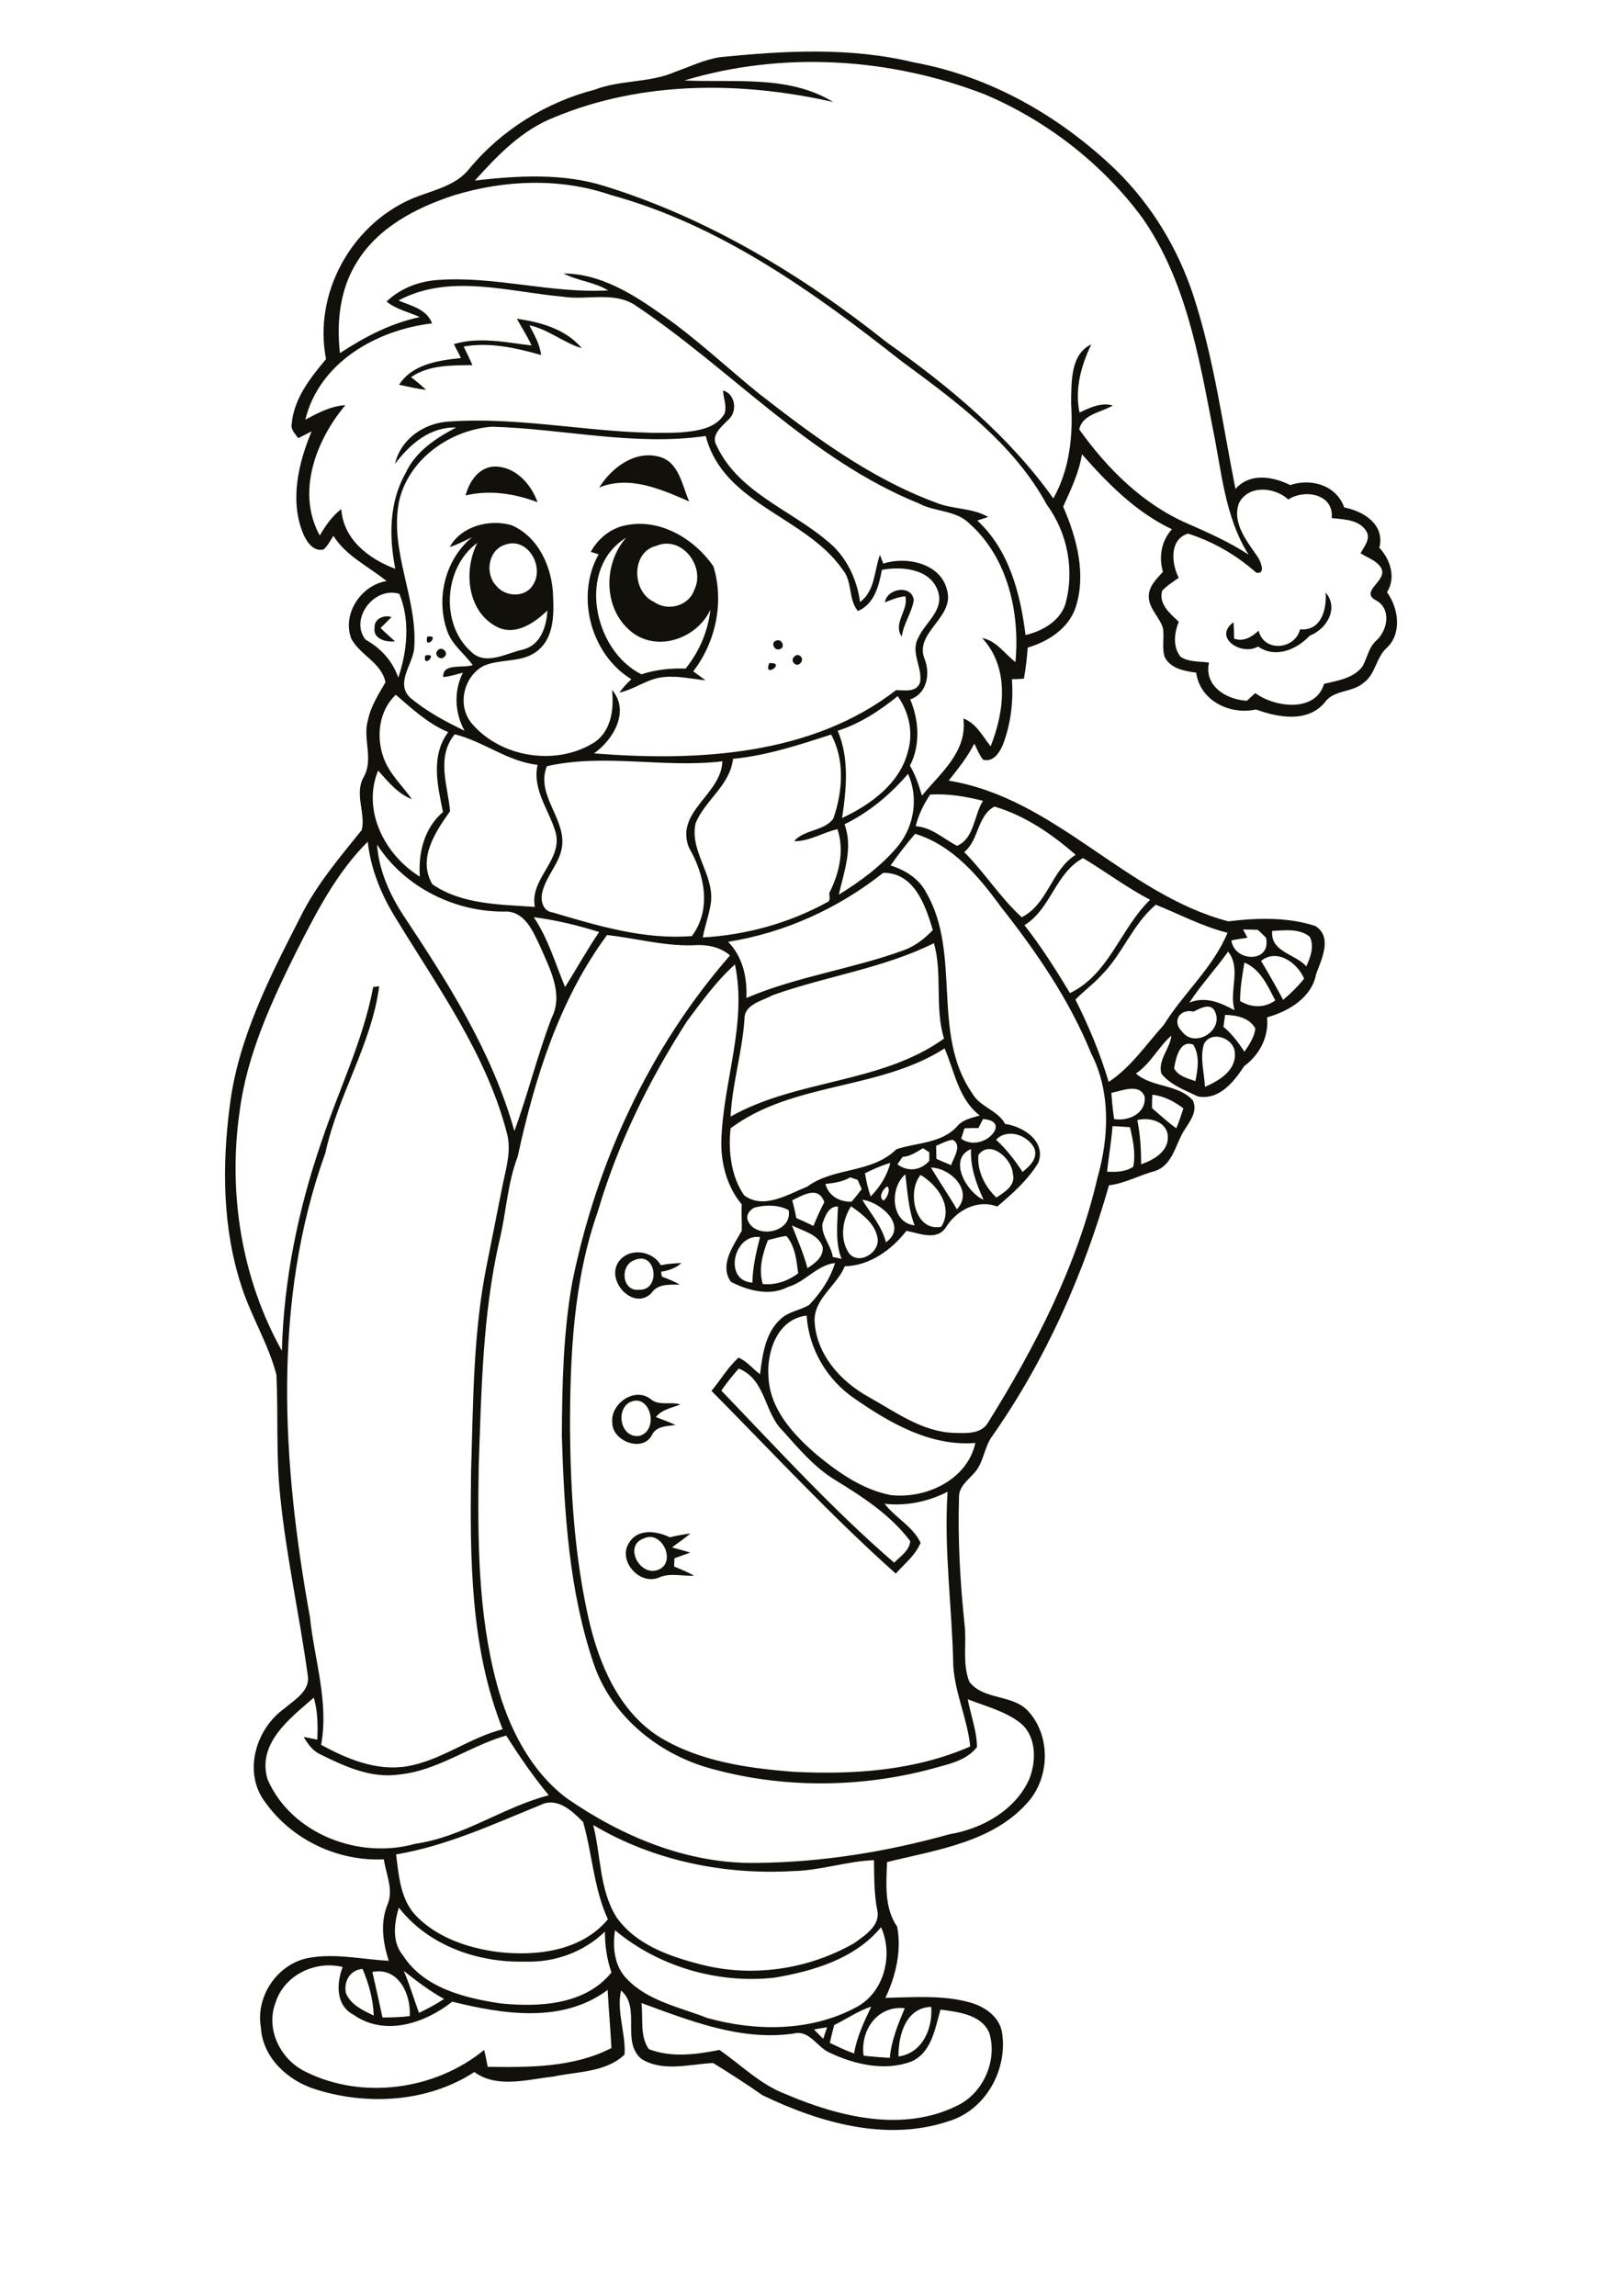 <?xml version="1.0" encoding="utf-8"?>
<!-- Generator: Adobe Illustrator 21.0.2, SVG Export Plug-In . SVG Version: 6.00 Build 0)  -->
<svg version="1.2" baseProfile="tiny" id="Layer_1" xmlns="http://www.w3.org/2000/svg" xmlns:xlink="http://www.w3.org/1999/xlink"
	 x="0px" y="0px" viewBox="0 0 595 842" overflow="scroll" xml:space="preserve">
<path fill="#12100B" d="M236.2,564.2c-7.5,2.5-1.7,13.9,5,11.6C248.4,573.4,243,561,236.2,564.2 M230.9,565.6
	c3.2-5.1,10.2-4.1,14.8-1.8c2.5-0.6,5-1.1,7.6-1.4c-2.2,1.8-4.5,3.4-6.8,5.1c2.2,0.6,4.5,1.2,6.7,1.9c-1.9,0.7-3.9,1.4-5.8,2.1
	c0,1-0.1,2-0.1,3c2.5,1.1,5,2,7.3,3.4c-4.4,0.2-8.8-1.2-13,0.7C234.5,581.5,226.3,572.1,230.9,565.6 M230.6,514.5
	c-4.9,3.4-2.6,13.1,4,12.1C242.1,524.5,238.4,510.1,230.6,514.5 M224.6,521.8c-0.8-7,8.3-13.4,14.2-8.6c3.1,2.5,7.2,0.7,10.8,1.9
	c-3.1,1.2-6.8,1.8-9,4.6c2.4,0.9,4.8,1.8,7.2,2.9c-3.2,0.5-7.1,0.3-8.7,3.8C235.6,532.8,224.6,528.5,224.6,521.8 M232.6,462.2
	c-5.3,1.9-4.5,11.6,1.9,10.8C242.6,473.3,240.8,458.4,232.6,462.2 M226.7,463.1c3.6-5.7,12.5-4.7,15.7,0.9c2.5-0.5,5.1-0.7,7.6-0.8
	c-2.1,1.9-4.8,2.8-7.5,3.2c0.1,0.5,0.2,1.4,0.3,1.8c2.3,0.8,4.5,1.8,6.6,2.9c-3.8,0.1-8.1-0.4-10.5,3.2
	C232.5,480.7,222.4,470.1,226.7,463.1 M282.2,243.2C288.7,242.8,279.8,249.1,282.2,243.2 M291.3,240.9c1.5-1.9,4,0.6,2.4,2.2
	C292.3,245.1,289.6,242.4,291.3,240.9 M156,240.4C161.2,239.2,154.9,245.6,156,240.4 M160.6,238.5c1.5-1.7,4.2,0.9,2.4,2.4
	C161.5,242.5,158.9,240,160.6,238.5 M284.9,234.9c2.1-0.7,3.3,2.8,1,3.2C283.9,238.8,282.6,235.3,284.9,234.9 M156.7,233.5
	C161.9,232.5,155.5,238.9,156.7,233.5 M137.4,230.3c-0.2-3.4,3.4-4.9,6.2-4c-1.3,1.4-2.7,2.7-4,4c1.7,1.7,3.5,3.3,5.3,4.9
	C141.8,235.6,136.8,234.4,137.4,230.3 M486.3,217.3c4.9,5.8,0.4,13.4-5.8,15.8c-4.8,5.1-12.6,8.5-19,4c-6,3.6-16.7-3.3-9-8.9
	c0.1,2,0.2,4,0.2,6c3.5,1.3,6.5-0.6,9-2.9c2,8.1,13.4,6.9,15.2-0.5C484.7,231.5,486.7,223.5,486.3,217.3 M324.6,220.9
	c0.8-5.2,9.9-6.6,10.6-0.8c-0.7,4.6-3.8,8.6-4.4,13.4c-3.4-5,2.6-9.7,1.3-14.8C329.4,218.9,327,220,324.6,220.9 M240.7,200.2
	c-9.3,2.3-8.9,16.8-0.9,20.5c5,3.6,12.8,1.7,14.9-4.4C258.9,207.8,250.1,196.2,240.7,200.2 M235.3,247.3c5.2-1.7,10.7-2.3,16.2-2.1
	c5-6.2,8.2-13.6,9.1-21.6c-4.7,10.2-18.6,15.5-28.2,8.7c-11.1-8-11.5-25.2-2.7-35.1C211.4,208.4,217.7,238.6,235.3,247.3
	 M229.8,192.6c12.5-2.5,25,5.1,31.9,15.1c4,13,0.9,27.8-7.4,38.5c1.5,1.1,3,2.2,4.5,3.3c-5-0.5-10-1.7-15.1-1.2
	c-6,0.4-10.7,4.5-16.5,5.7c1.3-1.8,2.8-3.4,4.4-4.9c-14.9-9.1-20.6-30.5-12-45.8c-0.7-0.2-2.2-0.7-2.9-0.9
	C219.4,197.5,224.1,193.6,229.8,192.6 M170.8,181.7c1.3-5.1,4.9-10.5,10.7-10.6c7.6,0,13.3,6.4,15.7,13.1
	C188.8,181,179.6,179.6,170.8,181.7 M219.8,178.8c4.6-7.3,13-13.7,22-11.3c7.3,1.9,8.4,10.5,11,16.4
	C242.6,179.5,231,174.2,219.8,178.8 M189.6,116.9c8.6,1.2,18,3.8,23.8,10.8c-6.7-2-12.2-6.9-19.2-8.4c1.8,3.5,3.8,6.9,4.3,10.9
	c-9.2-2.6-18.8-4.8-28.4-3.1c1.1,2.2,2.2,4.5,3.2,6.8c-7.7,0.1-15.9-0.1-22.5,4.4c1.9,1.5,3.8,3,5.5,4.7c-3.3-0.4-6.6-1.2-9.9-1.9
	c4.9-7.6,14.4-8.9,22.7-9.8c-0.9-1.7-1.7-3.4-2.6-5.1c9.4-2.8,19.1-0.6,28.5,0.5C193.4,123.2,191.4,120.2,189.6,116.9 M298.6,744.3
	c1.1,1.1,2.2,2.3,3.4,3.4c0.5-1.4,0.9-2.8,1.4-4.2C301.8,743.7,300.2,744,298.6,744.3 M329.6,754.2c8.8-1.2,12.6-10.3,12-18.2
	C332.2,736.3,329.5,746.5,329.6,754.2 M316.8,753.9c3.2,0.4,6.4,0.6,9.6,0.8c0.6-6.4,3-12.3,5.5-18.2
	C321.8,735.4,315.5,744.7,316.8,753.9 M306,742.7c-0.6,2.2-1.1,4.3-1.6,6.5c2.9,1.4,5.8,2.8,8.9,3.9c1-6.1,3.7-11.7,6.3-17.2
	C314.8,737.5,310.6,740.4,306,742.7 M235.3,734.6c0.7,5.5-0.7,12.1,2.7,16.9c8.2,3.2,17.4,2,25.9,0.3c8,5.5,15,12.7,24.3,16.2
	c19.6,8.4,43.2,14.2,63.2,4.1c9.4-4.6,14.7-16.8,11.4-26.8c-3.1-6.6-11.4-7.4-17.8-8.3c-2,7-3.3,15.9-10.8,19.1
	c-9.8,3.6-20.8,1-29.9-3.3c-4.6-2-7.4-8.5-13.2-7C271.8,748.6,253.1,741.1,235.3,734.6 M148.1,722.8c2.2,5,3.7,10.3,5.6,15.4
	c3.2-1.5,6.3-3.2,9.2-5.1C157.6,730.2,152.8,726.5,148.1,722.8 M136.6,723.2c1.3,5.6,2.5,11.1,3.7,16.7c3.3,0,6.6-0.1,10-0.5
	C150.8,731.4,146.2,721.3,136.6,723.2 M126.9,731c1.8,4.3,6.3,6.3,10.2,8.2c-0.2-5.9-1.8-11.7-4.1-17.1
	C128.4,722.4,126,726.7,126.9,731 M101.1,734.4c-3.8,9.8,1.8,21,11,25.4c20.8,10.4,47.6,6.7,65.5-8c0.5,2,0.9,4.1,1.3,6.2
	c15.3,0.2,31.4,0.3,45.4-6.9c-0.4-7.1-1-14.2-1.4-21.3c-16.6,12.4-38.4,8.9-57,4.3c-10,7.9-24.7,12.9-36.2,4.8
	c-6.6-3.4-6.3-11.5-4-17.5C115.7,718.9,104.3,724.3,101.1,734.4 M284.1,725.3c-20.7,2.3-42.5-4-58.5-17.4
	c-0.9,6.2-0.3,13.1,4.3,17.8c7.8,8.2,19.4,10.4,29.6,14.4c17.6,4.9,37.6,5,54.1-3.7c10.6-5.2,14.3-19.2,9.6-29.6
	C313.6,718.4,298.3,722.9,284.1,725.3 M146.3,699.6c-1.7,5.7-2.6,12.6,1.5,17.5c7.6,11.9,22.4,15.6,35.5,17.6
	c14.2,1.5,31.3,0.7,41-11.3c-1.7-4.9-2.4-9.9-2.4-15c-7.7,7.5-18.5,11.4-29.2,11C175.4,719.9,157.2,713.6,146.3,699.6 M217.6,669.3
	c2.9,11.3,2.2,23.8,8.6,33.9c7,9.9,19.1,14.2,30.3,17.1c19,5.1,39.9,2.1,56.9-7.7c3.9-2.8,9.7-6.5,8.4-12.1
	c-1.2-6-1.1-12.2-1.2-18.3c-10,0.4-19.6,3.8-29.6,4C265.7,687.7,239.6,682.4,217.6,669.3 M198.2,662c-17.2,7-34.4,15-52.9,18.1
	c1,7.9,1.6,16.9,7.7,22.9c7.8,7.8,19,11.5,29.8,12.9c14.2,1.6,30.5-0.4,40.2-12c-5.2-11.3-5.7-23.9-9.1-35.7
	C209.8,664.1,204.4,658.9,198.2,662 M98.2,652.7c8.8,20,33.6,29.3,54.1,23.5c17.6-2.5,32.1-13.4,49-17.8
	c-5.7-6.9-10.8-14.3-15.6-21.9c-13.4,3.8-25.1,12.9-39.3,14.3c-10.3,1.5-20-3-28.9-7.4c-2.8-1.3-4.6-3.8-6.1-6.4
	c1.7,0.3,3.3,0.7,5,1c0.2-5.2,0.2-10.4-1.3-15.4C106.4,630.2,94.1,639.4,98.2,652.7 M264.6,510c20.7,21.5,40.8,43.6,63.4,63.1
	c2.3-2.3,5.6-4.4,5.9-7.9c-7.2-9.6-17.4-16.2-27.5-22.4c-7.6-4.6-13.4-11.5-19.3-18.1c-6.9-6.8-6.1-18.7-16.1-22.8
	C268.8,504.4,266.6,507.1,264.6,510 M281.9,504.9c0.5,12,9.2,21.3,17.8,28.7c7.9,6.5,16.7,12.7,27,14.7c12.9,1.5,28.1-5.5,31.1-19.1
	c-16.4,1.3-31.2-7.2-44.2-16.2c-10.2-6.9-16.9-18.2-17.7-30.5C285.2,483.7,281.2,495.7,281.9,504.9 M276,470.4
	c0.1-5.7,1.4-11.2,2.8-16.7C269.1,452.3,265.2,469.8,276,470.4 M281.7,454.8c-2,5.1-3.5,10.7-1.9,16.1c4.7,0.5,9.2-1.1,13-3.9
	c-0.6-4.7-1.1-9.9-4.3-13.7C286.2,453.5,283.9,454.3,281.7,454.8 M290.5,449.4c2,5.2,4.3,10.3,5.7,15.7c2.7-1.8,5.9-4,5.6-7.7
	C300.3,452.6,294.5,451.5,290.5,449.4 M311.5,459.7c3.7,4.4,11.4-0.4,10.4-5.7c-0.9-5.3-5.6-8.7-9.7-11.6
	C308.9,447.5,308,454.6,311.5,459.7 M301.7,448.8c-0.5,4.4,3.2,7.9,3.8,12.2c1.1,0.2,2.1,0.4,3.2,0.7c-2.4-6.2-1.5-12.8-1.3-19.2
	C303.9,442.3,302.6,446.2,301.7,448.8 M276.7,442.9c-1.9,1-3.3,3-2.2,5.1c3.2,6.5,16.3,3.9,14.8-4.2
	C285.6,441.8,280.8,441.8,276.7,442.9 M316.3,440c3.1,5.1,7.2,9.7,8.7,15.6C333.2,449.7,323.1,440.8,316.3,440 M290.6,440.2
	c0.6,2.1,1.1,4.3,1.5,6.5c2.1,0.9,4.2,1.9,6.3,2.9c1.2-3,2.5-5.9,4-8.7C300.2,434.8,294.8,438.2,290.6,440.2 M325.5,435.1
	c-1.6,0.8-3.4,4.1-1.4,5.2C325.4,439.5,326.8,436.2,325.5,435.1 M337.7,430.9c-5.1,6.1-2.1,21,7.6,19
	C349.8,442.6,343.9,434.6,337.7,430.9 M335.5,449.4c-2.3-6-2.6-12.4-3.4-18.7C326.3,435.5,326.7,448.4,335.5,449.4 M311.9,431.8
	c-2.8,1.6-6,2.1-9.1,2.4c1.1,4.4,5.3,6.7,9.6,6.5c1.3-1.5,2.5-3,3.7-4.6c-0.5-1.1-1-2.3-1.5-3.4
	C313.7,432.4,312.8,432.1,311.9,431.8 M341.5,428.2c3.1,5.2,6.5,10.1,9.5,15.3C357.3,436.8,348.7,428.3,341.5,428.2 M317.3,430.3
	c0.5,2.9,1.1,5.7,2.1,8.5c3.4-3.5,6-7.6,7.2-12.3C323.4,427.4,320.3,428.8,317.3,430.3 M360.8,440c-2.7-5.9-4.9-12-4.6-18.6
	C347.5,425.1,354.7,437.4,360.8,440 M358.9,423.6c-0.5,5.9,2.4,11.6,6.6,15.6c3-2,7.3-4.5,6-8.9C371.2,425,363.2,417.7,358.9,423.6
	 M331.1,424.3c-0.6,0.9-1.3,1.8-1.9,2.7c3.8,2.9,8.6,2.3,11.7-1.3c0-0.8,0-2.4,0-3.1c-0.6-0.4-1.7-1.1-2.3-1.5
	C336.2,422.5,333.9,424.1,331.1,424.3 M343.4,420.2c0,1.6,0.1,3.2,0.1,4.8c1.8,0.8,3.6,1.6,5.4,2.3c0.9-2.8,4.2-7.2,0.6-9.3
	C347.3,418.3,345.4,419.4,343.4,420.2 M365.4,418c3.8,3.5,6.9,7.5,9.7,11.8c2.6-2.1,5.6-4.8,4.4-8.5
	C377.2,416.3,369.5,413.6,365.4,418 M408.1,413c-0.4,5.6-1.4,11.1-2,16.7c3.3,0.2,6.8,0.1,9.6-1.8c1-4.8-0.1-9.8-1.2-14.5
	C412.3,413.2,410.2,413.1,408.1,413 M360.6,410.4c-0.4,0.8-1.3,2.5-1.7,3.3c-1.7,0-3.4,0-5.1,0.1c-0.3,1-0.9,2.9-1.2,3.8
	c3.9,3,10.3,1.1,12.4-3.1C366.2,411.3,362.9,410.6,360.6,410.4 M417.2,410.8c1.1,5.3,1.4,10.8,1.4,16.2c4.6-1.6,10.1-4.7,9.8-10.3
	C428.1,411.3,421.6,409.6,417.2,410.8 M422.7,401.5c-0.1,1.6-0.1,3.3-0.1,4.9c2.9,2.5,5.7,5.1,8.9,7.4c1-2.4,1.8-4.8,2.6-7.3
	C430.7,403.9,426.9,401.9,422.7,401.5 M407.7,400.8c0.2,3.2,0.5,6.4,1,9.6c5.2,0.9,11.8-2,11.2-8.2
	C418,397.1,411.5,400.1,407.7,400.8 M268,413.8c-0.9,7.9,0.1,17.7,5,24.6c7.1,5.3,16.1-0.4,23.1-3.2c9.7-7.2,23.7-4.8,32.7-13.7
	c7.3-2.5,16.5-2.1,22.2-8.3c2.1-2.6,5.4-3.2,8.4-4.1c-7.8-6-9.2-16.1-12.9-24.6C322.5,399.9,290.9,396.7,268,413.8 M430.7,391.8
	c1.5,2.9,5,3.7,7.8,4.7c0.9-4.4,1.7-9.4-0.8-13.4C432.7,381.2,431.3,388.3,430.7,391.8 M441.6,383c-1.5,5.1,0.2,10.4,0.4,15.6
	c5.1-2.2,11.4-5.9,11-12.3C452.9,380.7,444.2,377.6,441.6,383 M449.4,372.2c-0.2,1.5-0.4,2.9-0.6,4.4c3.1,2.5,5.5,5.8,7.7,9.1
	c1.8-2.6,3.6-5.3,4-8.5C458.3,373.2,453.5,372.3,449.4,372.2 M437.8,371c-5-1.2-8,3.6-4.2,7.3c4.7,6.4,15.6-0.5,12-7.5
	C444,367.6,440.1,369.9,437.8,371 M252.1,374.4c-14,21.7-25.5,45.1-32.8,69.9c-9,25.6-10.2,53-10.2,79.8c0.2,23.4,1.7,47,6.9,69.9
	c3.8,16.4,11,33.5,25.7,42.9c14.8,9.1,32.5,11.6,49.5,12.9c21.8,1.1,44.5-0.4,64.7-9.3c-1-10-5.5-19.3-6.2-29.4
	c-0.4-21.4-3.5-42.6-2.1-64c-7.1,3.6-15.1,5.3-23.1,4.4c4,5.2,10.4,8.3,13.2,14.3c-1.9,4.6-5.9,7.7-9.1,11.3
	c-23.7-21.1-45.3-44.5-67.6-67c3.3-4,6-8.6,9.9-12.2c3.1,1.3,5.2,4.1,7.9,6.1c0.9-7.1,1.9-15,7.4-20.1c2.9-2.9,7.2-3.3,10.6-5.3
	c4.2-4.4,7.7-9.5,9.5-15.4c-6.7,0.8-10.9,7-17.3,8.8c-6.6,3.5-14.7,1.3-20.9-1.9c-4.3-6.2,0.9-13.2,4-18.7c0.1-3.2-0.2-6.5,0-9.7
	c-5.3-6.3-7.6-14.7-7.5-22.9c0.5-21.7,9.6-43.4,5-65.1C262.8,359.8,257.5,367.2,252.1,374.4 M456.5,353c-0.8,4.7-1.6,9.4-1.6,14.1
	c4.1,2.5,8.9,2.7,12.9-0.2C465,361.5,462.4,355.5,456.5,353 M462.6,352.4c2.8,4.7,5.5,9.4,8.1,14.3c2.8-2.4,5.4-4.9,7.7-7.8
	C475.9,353.1,468.5,347.7,462.6,352.4 M436.3,367.7c5.9-2.4,11.4,0,16.6,2.8c-2.2-7.1,2.6-15.2-2.4-21.5
	C446,355.4,440.6,361.1,436.3,367.7 M283.4,365c-3.8,2.1-10.4,3.3-10.3,8.7c-0.8,12.1-4.5,23.7-5.1,35.8
	c24.5-13.8,55.1-12,78.3-28.6c-3.5-11.4-0.5-23.6-3.7-35C323.9,355.2,302.9,358,283.4,365 M222.7,342.9
	c-17.6,23.8-26.6,52.7-32.8,81.3c-3.8,9.9-4.2,20.6-6.7,30.8c-6.2,27.1-6.6,55.1-7.6,82.8c-0.4,26.6-0.3,53.7,6.6,79.6
	c4.3,16,12.2,31.9,25.7,42.1c20.4,14.1,44.5,24.2,69.7,23.7c23.9-0.2,47.8-4.1,70.7-10.5c12-2,24.2-8.8,29.3-20.3
	c2.7-6.8,2.6-16.2-3.8-20.9c-5.6-4.1-12.4-5.8-18.8-8.3c1.1,5.8,3.3,11.5,3.4,17.5c-3.3,4.3-8.7,5.9-13.7,7.2
	c-27.7,8-58,8.3-85.7,0.2c-18.5-5.6-34.9-19.3-41.2-37.9c-9.1-26.8-10.8-55.4-11.7-83.5c0.1-18.8,0.5-37.8,3.8-56.3
	c8.9-44,28.3-86.1,57.9-120c-3.9-3.4-9.1-4.1-14-3.7C243.3,346.9,233.1,344.1,222.7,342.9 M466.7,341.4c-0.8,7.7,8.4,8.4,12.5,13
	c1.5-3.3,3-7.2,1.3-10.8C476.7,340.4,471.3,341.2,466.7,341.4 M456,340.9c0.5,1,1.1,2,1.6,3c-2,0.3-4,0.6-5.9,1
	c1.2,8.1,14.8,8.3,12.7-1c-1-1-2-2-3-2.9C459.6,340.9,457.8,340.9,456,340.9 M195.8,336.4c5.3,7.8,7.9,17,11.5,25.6
	c4.2-6.7,8-13.6,12.5-20.2C212,339.4,204,337.4,195.8,336.4 M424,331.8c-8.5,7.1-12.2,18.1-20,25.9c-2.9,3.2-6.5,5.8-9.5,8.9
	c4.9,9.7,9.1,19.8,12.2,30.2c8.2-5.4,13.7-13.7,20.2-20.9c7.2-11.6,18-20.9,23.4-33.8C441.1,339.8,432.7,335.3,424,331.8
	 M267.1,345.4c5.4,5.6,7,13,6.7,20.6c18.5-7.9,38.8-10.6,57.7-17.5c4.2-1.5,7.7-4.3,10.7-7.4c-2.7-9-6.8-21.1-18.2-21
	C307.6,333.1,287.9,342.1,267.1,345.4 M375.8,339.3c6.2,7.9,11.5,16.3,16.7,24.9c14.4-6.9,18.5-23.7,29.4-34.2
	c-8.6-4.5-16.3-10.3-24.6-15.3C387.1,320.2,385.5,333.4,375.8,339.3 M138.3,309.7c0.7,9.5,4.6,18.3,9.8,26.2
	c16.4,24.7,32.5,50.1,40.6,78.9c5-13.7,8.5-28,13.7-41.6c4.4-8.7-0.8-18.1-4.3-26.2c-2.5-5.2-5.3-12.3-12.1-12.7
	C167.4,334.8,148.5,325.6,138.3,309.7 M108.9,348.6c-9.3,18.7-18.3,38.1-21,59c-4.3,30,0.7,61.3,15.5,87.8
	c0.7-26.1,6-51.9,14.5-76.6c6.3-19,15.3-37.1,19-56.8c0.6-0.1,1.7-0.2,2.2-0.3c-2.8,21.4-15.2,40-19.7,61
	c-19.7,54.6-15.9,114.2-5.7,170.4c1.6,15.5,7,31.1,4.1,46.8c9.5,5.2,20.3,9.7,31.4,7.9c12.6-2.1,22.9-10.5,35.2-13.6
	c-11.9-29.8-12-62.6-11.6-94.3c0.8-25.4,0.7-51.1,5.8-76.2c1.9-9.7,3.9-19.4,5.8-29.2c1.3-6.3,3.3-12.7,1.5-19.1
	c-7.5-28.8-25.2-53.2-40.5-78.3c-5.4-8.6-9.4-18.2-10.5-28.4C123.5,320,116.1,334.5,108.9,348.6 M335.7,305.8
	c-3.2,3.7-6.2,7.6-9,11.6c5.4,1.7,10.5,4.9,13.1,10c13,22.5,1.7,51.7,16.8,73.5c2.8,5.1,9.4,6.2,12.1,11.3
	c6.7,0.9,15.1,6.4,12.2,14.2c-3.8,6.3-9.5,11.4-15.1,16.1c-7.2-2.8-15,1.4-18.8,7.6c-3.3,5.1-9.8,2.2-14.5,1.3
	c-5.4,7-13.5,12.8-22.6,13c-2.9,7.1-11.2,11.7-11.1,20c0.6,12.3,9.5,22.2,19.8,27.9c9.9,5.5,19.6,12.8,31.3,13.2
	c4.3,0.1,9.9,0.6,12.5-3.7c17.4-27.9,32.7-57.6,40.2-89.9c4.2-14.8,4.9-31.5-2.3-45.5c-8-19.7-20.1-37.3-33.2-53.9
	C359.1,321.5,349.5,310,335.7,305.8 M353.7,312.5c7.5,7.5,13.2,16.7,21.1,23.9c9.7-4.9,10.8-17.3,19.8-22.9
	c-8.7-7.6-18.6-14.4-29.8-17.7C358.4,299.2,359.2,308,353.7,312.5 M341.2,291.4c-2.4,3.6-4.3,7.5-5.3,11.6c6,0.4,10.2,4.7,15.2,7.2
	c6.4-2.8,6.1-11.2,9.5-16.5C354.3,292.1,347.8,291,341.2,291.4 M309.8,302.3c3.2,8.6-0.2,17.4-2.1,25.8c8-4.9,15.7-10.6,21.7-17.8
	c6-7.4,7.6-17.8,3.7-26.5C326.6,291.4,318.8,297.9,309.8,302.3 M200.6,281c-4.3,10.9,7.7,19.6,5.4,30.5c-1.3,5.9-6.1,10.4-7.2,16.4
	c-0.5,2.8,0.6,6.3,3.8,6.7c16.6,4.9,33.7,10.1,51.2,8.7c7.4-9.9,4.6-22.7-1.1-32.5c-5.1-13.2,11.9-19.4,12.3-31.6
	C243.5,281.8,221.9,276.2,200.6,281 M268.9,278.3c-1.1,9.7-10.1,15-13.7,23.5c-2.4,10.2,6.8,18.9,5.6,29.1c-0.6,4.4-2.2,8.5-3,12.9
	c16-0.9,31.8-5.3,45.8-13c1.3-0.6,0.4-2.4,0.7-3.5c3.6-7.1,5.5-15.5,2.9-23.2c-5.4,1.2-10.2,4.5-15.9,4.4c3.8-4.4,11-3.6,14.4-8.3
	c3.4-9.8,4.3-21.4-0.8-30.8C293.1,273.2,281.3,277.1,268.9,278.3 M166.8,269.3c-6.9,8.4-2.5,18.9-1.7,28.2
	c-5.4,7.6-12,17.4-6.5,26.8c10.9,7.5,24.9,7.4,37.6,8.3c-2-10.4,10.4-17.1,7.6-27.4c-2.4-8.2-8.6-15.6-6.6-24.7
	C186.2,279.3,177.4,271.9,166.8,269.3 M307.3,268c4.3,10.1,3.2,21.4,1.6,32c10.5-4.9,21.3-12.7,24.2-24.6c2-6.9,0.3-14.3-3.8-20.1
	C322.7,260.7,315.4,265.4,307.3,268 M140.7,277.9c2.1,5.9,6.9,10.2,10.4,15.2c-5.2-2-8.8-6.5-12.4-10.5c-6,14.7,2.5,31,15.3,38.9
	c-0.6-8.7,1.6-17.8,8.5-23.7c-2-9.8-4.6-20.5,1.9-29.3c-7.4-3.1-13.3-8.6-19.2-13.7C139,260.6,137.9,270.1,140.7,277.9 M134.1,234.6
	c5.6,3.1,9.9,7.8,12,13.9c3.3-9.7,4.4-21,0.4-30.7C137.3,214.9,128.1,227,134.1,234.6 M185.2,199.8c-6.2,2-7.4,10.7-3.1,15.1
	c3.2,4,10.4,4.4,13.3-0.2C200,208,193.6,196.7,185.2,199.8 M172.8,239c5.4,5.3,13,0.5,19.1-0.8c6.4-1.6,8.6-8.4,8.9-14.3
	c-4.9,4.7-12,9.6-18.9,5.8c-10.6-5.8-11.9-20.6-6.8-30.6C162.8,208,161.4,228.9,172.8,239 M454.5,184.5c-2.7,7.5,3.2,14.3,7.1,20.1
	c1,1.7,2.7,6.2-0.8,5.4c-7.2-6.4-15.8-11.4-25-14.3c-6.9,2.1-6.1,11-3.4,16.2c-2.1,1.5-4.4,2.9-6.1,4.8c-1.3,4.9,2.9,8.3,6.1,11.3
	c-1.6,4.1-2.3,9.2,0.7,12.9c3.1,2,7,1.6,10.4,2.1c-1.9,8.6,6.4,13.6,13.9,14c1-0.9,2-1.9,3.1-2.8c7.2,5.3,22.1,7.2,25.2-3.4
	c5-1.2,10.8-2,14.1-6.4c1.8-3.2,2.3-7.1,5.2-9.6c4.1-3.8,5.4-11.6-0.2-14.6c-6.4-3.4,4.6-7.2,1.8-12c-1.7-2.7-4.9-3.6-7.5-5.3
	c1.4-2.6,4-5.5,1.9-8.4c-2.7-4-8.2-4-12.5-4.5c0.9-8.8-9.9-10.8-15.9-6.8C467.6,178.6,458,177.7,454.5,184.5 M146.4,183.8
	c-3.7,18.5,7.1,36,5.5,54.4c-0.8,5.8-6.8,12.4-1.5,17.6c6,5.1,13,8.8,20,12.2c-3.6-6.6-4-14.5-0.6-21.3c-2.4,0.6-4.7,1.4-7.2,1.6
	c-0.4-5.3,7.5-3.1,10.8-4.4c-3-4.1-7.4-7.3-9.2-12.1c-4.5-12-1-26.6,9-34.8c-2.7,1.3-5.3,2.7-8.2,3.6c4.2-7.7,14.6-10.3,22.6-8
	c10.1,4.3,15.1,15.8,15.3,26.3c0.3,6.7,0.2,14.8-5.4,19.5c-5.6,4.9-13.7,3-20.1,5.8c-7.5,4-9.9,14.9-4.1,21.4
	c10.5,12.1,30.2,15.3,44,7.1c6.9-4,8-12.5,7.2-19.7c6.7,7.8,0.5,18.3-6.6,23.3c37.7,3,79.7,0.9,110.8-23.2c3.1,0,7.4,1,8.8-2.8
	c1-5.4-3.6-11-0.7-16.3c2.5-5.7,9.6-10.1,7.3-17.1c-2.7-8.3-13.2-9.3-20.6-7.9c-1.1,5.8-2.7,12.5-8.8,15.1
	c-3.6-4.3-1.9-10.8-5.6-15.2c-13.5-19.5-43.8-23.9-50.2-49c-26.2,3.8-52.4-2.7-78.5-3.4C165,157.7,149.9,168.4,146.4,183.8
	 M146.2,110.2c4.6,2,10.3,3.1,12.3,8.4c-20.3,2.4-41.3,14.2-46.5,35.3c4.6-2.4,9.3-5,14.7-5.3c-10.8,12.8-18.1,32-9.4,47.8
	c2.1-3.6,4.5-7.1,7.9-9.7c0.7,11.1,10.1,18.3,19.8,21.9c-2.3-11.7-2.3-24.4,3.8-35.1c3.6-7.9,11.1-12.8,18.5-16.7
	c-9.6-0.3-16.9,6.1-22.4,13.3c2.1-9.1,10.7-15,19.8-15.5c28.4-2,56.5,5.3,84.9,4c5.8-0.5,13-1.3,16.2-6.9c0.9-2.7-0.4-5.7-0.6-8.5
	c4.7,1.3,5.4,7.9,1.9,10.8c-2.4,2.5-6.5,5.6-4.2,9.5c7.9,16.9,26.7,23.3,40.2,34.6c7.1,5.5,11.2,13.9,12.4,22.7
	c5.6-4.2,5.1-11.4,7.3-17.3c0.3,0.8,0.9,2.4,1.2,3.2c8.6-2.8,21.4-0.1,23.5,10.1c2.5,9.9-12.5,15.3-8.2,25.2
	c2,5.4,0.6,12.5-5.4,14.5c3.2,7.6,3.8,16.8-0.1,24.3c2,3.4,3.3,7.2,4.4,11c6.9-8.4,16.7-16.1,15.2-28.3c4.8,1.8,7,6.5,10,10.2
	c5.1-12.8,7-28.8-3.1-39.7c5.3,1,8.2,5.8,12.2,8.8c1.7-18.1-2.8-38.3-16.9-50.8c-5-5-12.7-4.2-18.6-7.4c-40-16.2-69.1-49.5-104.5-73
	c-7.9-4.7-17.5-1.4-26.1-2.8C186.4,107,164.8,100.2,146.2,110.2 M166.6,71.6C152.8,76.1,138.8,83.3,131,96c-6.3,9.9-7.6,22-6.3,33.5
	c9-5.9,18.7-11,29.3-13.2c-4.1-1.9-8.6-2.8-12.2-5.7c5-4.8,11.7-7.4,18.6-7.9c21-1.6,41.7,5,62.7,3.8c-5.1-3.1-11.2-3.5-16.4-6.2
	c13.6,0,25.7,7.7,36.4,15.3c12.5,8.7,23.6,19.3,35.5,28.9c19.9,15.5,40.5,30.8,64.4,39.7c6.3,2.7,13.5,1.9,19.5,5.4
	c-1,0.3-3,1-4,1.3c11.7,10.8,15.8,26.8,17.7,42c6-1.4,12.3-4.9,14.5-11c3.6-12.4,1-26.4-6.7-36.8c-12.2-22.5-33.3-37.9-53.5-52.8
	c-32.1-25.3-66.5-49.9-106.5-60.8C205.4,65.1,185,66,166.6,71.6 M251.1,29.5c18.2,0.9,38.2-2.1,54.5,7.9c-33.6-7.6-70-7.8-102.2,5.6
	c-11.9,4.6-20.8,13.9-29.2,23.2c16-1.8,32.5-2.8,48.1,2.2c37.8,11.8,72.3,32.7,103.2,57.3c22.8,16.1,44.6,34.2,60.9,57.1
	c6-10.7,7.3-23.1,6.5-35.1c0.2-7.3-0.4-17.7,7.4-21.4c-3.7,7.8-6.1,16.3-4.3,25c3.8-1.8,7.9-3.8,12.2-2.6
	c-4.2,2.6-11.2,3.2-12.3,8.8c10.3,14.4,23.3,27.4,39.7,34.5c7.7,3.4,15.4,6.8,22.4,11.4c-8.8-14-9.9-30.9-13.2-46.7
	c-5.1-26.5-10-54.4-25.9-77c-14.7-19.8-35-35.5-57.7-45.1C326.4,21.1,286.9,18.7,251.1,29.5 M263.9,21c23.7-2.4,48-3.8,71.4,1.9
	c28.1,5.1,53.6,19.8,74,39.4c13.1,12.8,22.8,28.8,28.5,46.2c7.5,23,10.7,47.1,15.4,70.8c5.4-6,13.6-4.6,20.1-1.4
	c7.6-2.6,16.9,0,19.8,8.2c7.2,1.4,15,6.3,12.9,14.8c4,4.3,6.2,10.9,2.8,16.3c4.2,5.8,5.6,15.1-0.1,20.4c-4,3.6-4.1,9.8-8.6,12.9
	c-4.2,3.6-10.9,2.4-14.2,7.2c-6.4,7.5-17.1,5.4-25.2,2.5c-9.5,2.1-20.5-3.2-21.9-13.5c-4.2-0.6-9.2-1.4-11.5-5.6
	c-1.2-3.4-0.1-7.2-0.7-10.7c-1.2-4.1-5.1-7.1-5.2-11.5c-0.1-3.8,2.8-6.5,5.2-9.2c-1.6-5.5-0.6-11.3,3.3-15.6
	c-13.1-6.2-23.5-16.7-33-27.5c-1.1,6.8-4.1,13-6.9,19.2c5,11.5,8.6,24.9,4.5,37.2c-2.7,7.6-10,12.3-17.5,14.5
	c-0.3,3.8-0.7,7.6-1.4,11.4c-1.5,0.1-2.9,0.2-4.4,0.2c0.6,8.1-0.4,16.4-3.3,24c-1.2,2.9-3.6,6.6-7.3,5.5c-1.4-1.8-2.2-3.9-3.2-5.9
	c-2.5,5-6,9.3-9.4,13.6c39.1,6.3,64.9,41.7,102.6,51.6c10.5-1.3,21.8-1.6,31.9,1.7c6.4,4,2.3,12.2,0.3,17.6
	c-1.6,8.7-10.1,13.7-18,15.9c0.7,7.1-2.7,13.7-8.4,17.9c-3.8,5.8-9.2,12.6-17,11.1c-4.7-2.3-10.1-4.2-13.4-8.4
	c-1.3-5,3.2-9.1,3.7-13.9c-4.8,4.2-7.6,10.3-13,13.9c5.8,5.2,15.5,3.8,20.9,9.9c2.1,4.8-2.2,8.7-4.2,12.7
	c-2.4,4.8-3.9,11.1-9.5,13.1c-5.8,1.5-11.1,4.6-17.1,5.3c-9.3,32.7-23.3,64.2-42.9,92.1c-3,4.1-3,9.8-6.7,13.6
	c-2.2,2.5-5.4,4.8-5.4,8.5c-0.5,15.6,0.4,31.1,2,46.6c0.9,7-0.9,14.6,1.8,21.3c5.3,6.9,16.1,4.4,21.8,11c7.9,8.9,7.7,23.4,0.2,32.5
	c-12.8,15.3-34,18.1-52.2,22.6c-0.3,8-1.1,16.7,3.7,23.7c1.7,8.7-0.5,18.1-4.3,26.1c10.2-0.2,20.7-1.1,30.7,1.6
	c5.3,1.4,10.8,4.9,12,10.7c2.4,13.7-5.8,28.8-19.4,32.9c-22.8,7.7-47.5,0.6-68.4-9.5c-5.9-4.1-11.9-8-18.1-11.8
	c-8.6,0.4-18.4,3.4-26.3-1.5c-7.6-6.4,0-18.8-7.5-25.1c-1.7,7.9,1.8,15.7,1.3,23.5c-6.9,6.6-17.5,6.2-26.3,8.1
	c-9.4,1-20.4,4.4-28.8-1.7c-17,11.1-39.3,12.4-58.4,6.3c-10.1-3.2-19.3-11.6-19.9-22.7c-2-11.3,6-23.2,17.3-25.4
	c9.8-1.9,19.7,0.5,29.6,1c-2.1-6.6-3.2-13.8-0.5-20.5c2.4-5.5-0.5-11.2-1.3-16.7c-16.8,0.8-33.6-7.1-43.4-20.8
	c-8.4-10.8-3.7-27,6.9-34.5c3.7-3.2,9.5-6.4,8.6-12.1c-3-22-7.9-43.7-10.1-65.7c-1.6-14.8-0.7-29.7-1.4-44.6
	c-2.9-11.2-9.1-21.1-12.7-32.1c-7.1-21.4-7.3-44.5-4.4-66.7c3.1-24.7,14.7-47.2,25.9-69.1c5.8-11.8,14.4-21.8,22.5-31.9
	c1.5-6.2-2.8-13.2,0.7-19.4c3.8-6.7-0.5-14.1,1.6-21c1-5,3.9-9.4,6.4-13.8c-1.5-7.3-9.4-9.9-12.6-16.1c-3.3-9.1,3.7-19.5,13-21
	c-6.6-5.4-14.8-9.1-19.5-16.6c-1.1,1.7-2,3.6-3.6,5c-3.9,1-6.5-3.2-7.7-6.3c-4.7-12-1.5-25.5,3.3-37c-1.6,0.8-3.3,1.7-4.9,2.5
	c-1.1-1.6-2.8-3.1-2.4-5.2c0.8-9.3,6.8-16.9,12.6-23.8c-4.7-23.9,9.1-49,31.2-58.7c7.4-3.2,16.3-4.5,21.5-11.3
	c11.8-14.1,28-24.2,45.8-28.8c9.6-3.7,20.2-2.4,29.7-6.6C253.2,24.4,258.3,21.9,263.9,21"/>
</svg>
